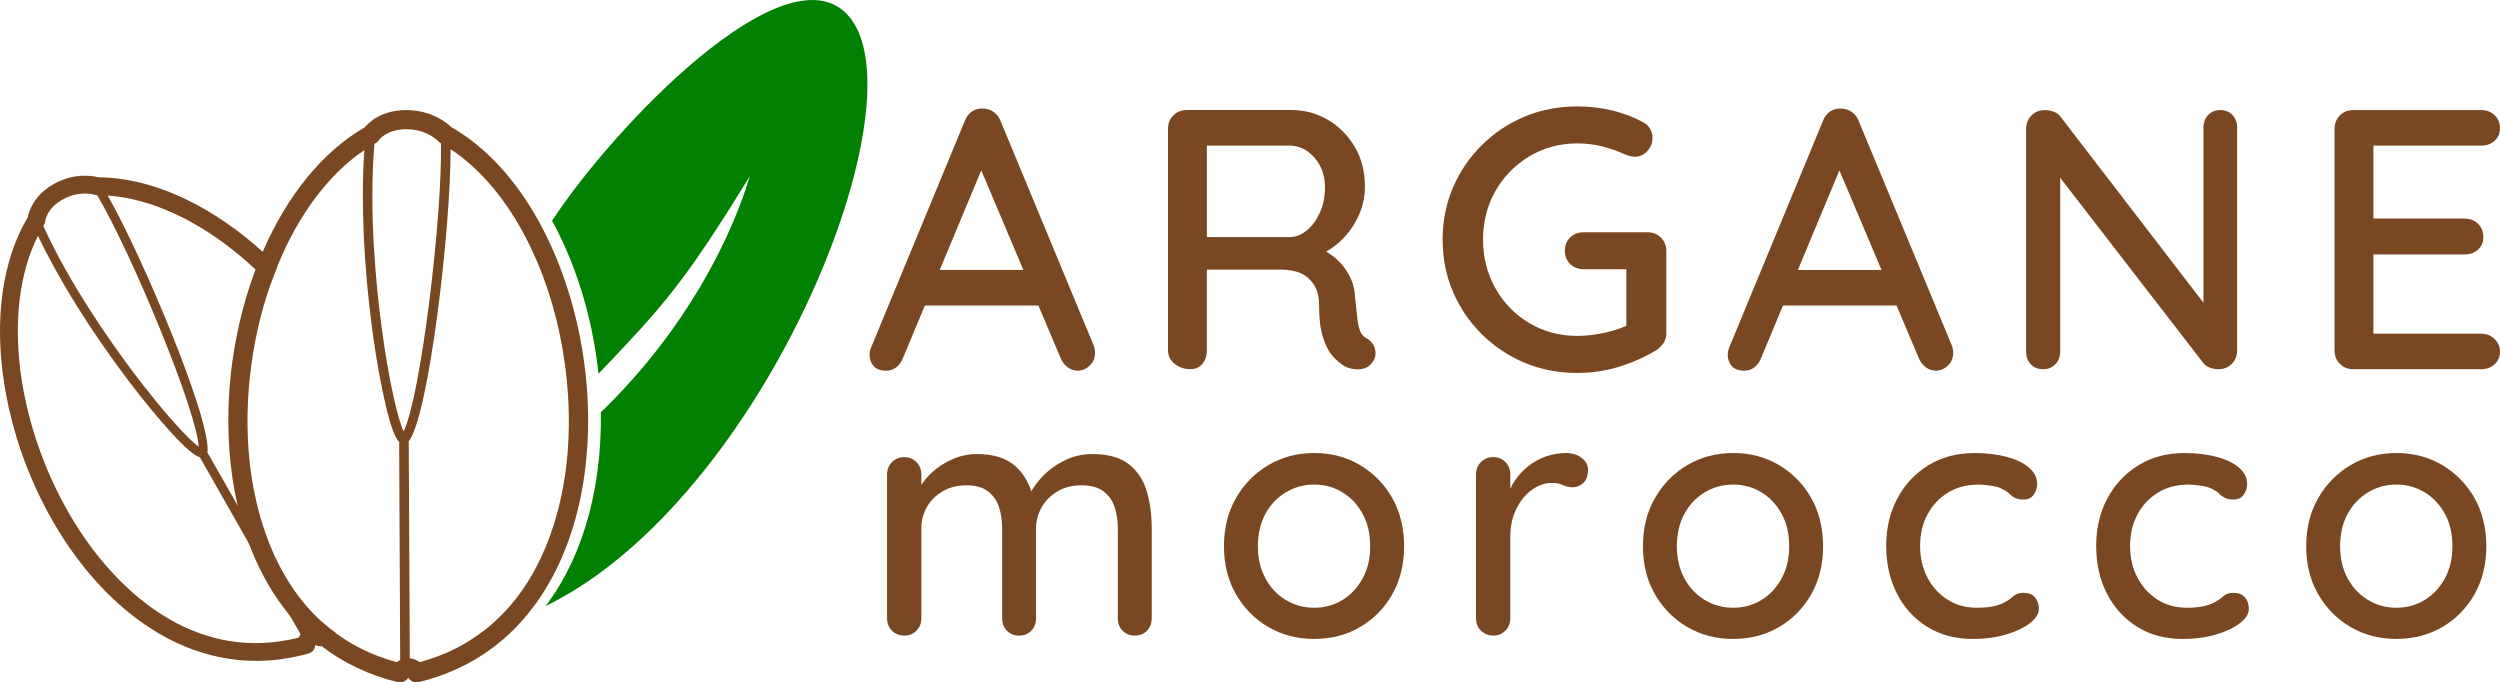 <?xml version="1.0" encoding="UTF-8"?><svg id="Layer_2" xmlns="http://www.w3.org/2000/svg" viewBox="0 0 937.81 256"><g id="Layer_1-2"><path d="M120.89,233.38c-.59.63-1.2,1.25-1.82,1.87-1.24-.18-2.51,0-3.68.53l-26.24-46.13-11.35-19.95h0c1.77-11.07-23.51-71.81-37.39-96.35,16.24,1.14,34.03,9.33,50.55,23.37,1.66,1.41,3.3,2.88,4.9,4.39,1.91,1.79,3.79,3.65,5.61,5.57.28-.8.56-1.58.85-2.36.57-1.55,1.17-3.07,1.78-4.58-1.81-1.81-3.67-3.58-5.56-5.29-1.07-.97-2.15-1.91-3.25-2.85-18.95-16.1-39.69-25-58.46-25.11-2.06-.53-8.96-1.79-16.64,2.52-7.49,4.21-9.32,10.15-9.76,12.45C.86,97.55-2.27,119.82,1.64,144.29c3.79,23.77,13.67,47.14,27.81,65.81,10.87,14.35,23.91,25.23,37.71,31.44,15.65,7.05,32.01,8.26,48.63,3.59,1.43-.4,2.41-1.69,2.45-3.16.72.42,1.57.54,2.35.39.34-.07.67-.19.97-.36.23-.13.44-.29.64-.47,1.36-1.27,2.66-2.57,3.9-3.91-1.84-1.34-3.57-2.75-5.21-4.23ZM16.5,84.38c.3-.49.46-.93.48-1.51.05-.44.72-4.77,6.49-8.01,6.29-3.53,11.62-1.9,11.81-1.84.35.12.72.18,1.09.18h.09c13.22,22.5,37.33,80.87,38.07,94.38-3.56-2.52-12.9-12.45-24.83-28.34-8.37-11.15-23.54-32.68-33.45-54.44.08-.14.16-.28.25-.42ZM112.06,239.19c-38.06,9.6-64.68-16.51-77.27-33.14-13.29-17.55-22.97-40.45-26.54-62.82-3.37-21.14-1.24-40.37,5.99-54.79,7.67,16.18,19.68,35.48,33.54,53.83,6.1,8.08,12.22,15.48,17.21,20.84,6.24,6.7,8.74,8.12,9.96,8.38l18.44,32.42,15.43,27.12,3.93,6.91c-.28.39-.51.81-.71,1.24Z" style="fill:#794721; stroke-width:0px;"/><path d="M220.6,155.26c-.07-4.81-.36-9.64-.87-14.47-1.4-13.29-4.44-26.51-9.05-38.97-2.43-6.57-5.23-12.74-8.37-18.44-8.77-16-20.14-28.35-33.01-35.69-1.64-1.58-7.43-6.39-16.86-6.39s-14.03,4.58-15.64,6.49c-15.63,8.97-29.01,25.36-38.25,46.65-.94,2.16-1.84,4.38-2.68,6.65-.1.24-.19.48-.28.72-8.93,24.18-11.99,51.18-8.6,76.03.55,4.03,1.27,7.97,2.16,11.79,1.15,4.96,2.57,9.72,4.26,14.27,3.19,8.58,7.31,16.36,12.27,23.09,1.02,1.39,2.08,2.73,3.16,4.03,3.57,4.26,7.49,8.04,11.75,11.32,8.28,6.39,17.85,10.93,28.6,13.54,1.55.38,3.15-.32,3.94-1.67.65,1.11,1.84,1.77,3.09,1.77.28,0,.57-.03.85-.1,17.58-4.27,31.98-13.67,42.81-27.95.24-.31.47-.62.71-.94,9.62-13.04,16.08-30.04,18.69-49.15,1.01-7.38,1.45-14.96,1.33-22.59ZM148.82,248.39c-8.92-2.43-16.42-6.17-22.72-10.78-1.84-1.34-3.57-2.75-5.21-4.23-18.31-16.49-24.63-40.66-26.8-56.5-3.08-22.56-.39-47.99,7.37-70.21.28-.8.56-1.58.85-2.36.57-1.55,1.17-3.07,1.78-4.58,7.92-19.31,19.29-34.45,32.58-43.42-1.33,19.14-.26,43.45,3.04,67.86,1.45,10.75,3.27,20.87,5.12,28.5,2.31,9.54,3.91,12.16,4.9,13.05l.39,81.88c-.47.22-.91.48-1.32.79ZM151.4,161.84c-2-4.22-5.51-18.38-8.3-39.49-1.96-14.81-4.81-42.87-2.64-68.39.15-.09.31-.18.45-.26.54-.31.93-.63,1.24-1.15.28-.38,3.18-4.07,10.27-4.07,7.72,0,11.84,4.33,11.99,4.49.26.29.57.54.92.74.03.01.05.03.08.05.53,27.95-7.62,95.1-14.02,108.09ZM212.16,176.88c-2.18,16-8.61,40.48-27.34,56.98-7.18,6.33-16.15,11.48-27.39,14.53-1.06-.81-2.34-1.32-3.71-1.43l-.39-81.43s0,0,0,0c7.46-9.4,15.76-79.38,15.69-109.57,11.29,7.43,21.21,19.3,28.84,34.4,2.23,4.39,4.26,9.05,6.07,13.95,5.08,13.74,8.18,28.83,9.14,43.78.33,5.14.41,10.26.22,15.3-.16,4.58-.54,9.1-1.14,13.5Z" style="fill:#794721; stroke-width:0px;"/><path d="M204.66,227.35c.24-.31.47-.62.71-.94,9.62-13.04,16.08-30.04,18.69-49.15,1.01-7.38,1.45-14.96,1.33-22.59,43.96-42.5,55.43-87.61,55.87-88.6-24.52,40.07-32.84,49.09-56.75,74.13-1.4-13.29-4.44-26.51-9.05-38.97-2.43-6.57-5.23-12.74-8.37-18.44,23.44-35.66,87.32-102.2,110.74-77.36,29.43,31.21-30.98,181.85-113.16,221.92Z" style="fill:#018001; stroke-width:0px;"/><path d="M338.71,134.33l8.23-19.72h42.59l8.34,19.72c.56,1.39,1.41,2.52,2.57,3.4,1.16.88,2.43,1.32,3.82,1.32,1.67,0,3.17-.62,4.51-1.87,1.34-1.25,2.01-2.89,2.01-4.93,0-.92-.19-1.85-.56-2.78l-34.86-84.02c-.56-1.48-1.44-2.64-2.64-3.47-1.2-.83-2.55-1.25-4.03-1.25-1.48-.09-2.85.28-4.1,1.11-1.25.83-2.15,2.04-2.71,3.61l-35.27,85.27c-.28.83-.42,1.58-.42,2.22,0,1.76.51,3.22,1.53,4.38,1.02,1.16,2.59,1.74,4.72,1.74,1.39,0,2.64-.42,3.75-1.25,1.11-.83,1.94-1.99,2.5-3.47ZM368.1,63.91l15.79,37.36h-31.39l15.6-37.36Z" style="fill:#794721; stroke-width:0px;"/><path d="M480.22,101.14c2.13,0,4.07.23,5.83.69,1.76.46,3.28,1.25,4.58,2.36,1.29,1.11,2.31,2.48,3.06,4.1.74,1.62,1.11,3.59,1.11,5.9,0,5,.46,9.03,1.39,12.08s2.13,5.44,3.61,7.15c1.48,1.71,3.01,3.03,4.58,3.96.83.46,1.9.81,3.19,1.04,1.29.23,2.59.18,3.89-.14s2.36-1.04,3.19-2.15c1.2-1.48,1.6-3.15,1.18-5-.42-1.85-1.46-3.24-3.12-4.17-1.21-.65-2.04-1.57-2.5-2.78-.46-1.2-.81-2.75-1.04-4.65-.23-1.9-.49-4.28-.76-7.15-.09-3.15-.76-5.99-2.01-8.54-1.25-2.55-2.94-4.77-5.07-6.67-1.18-1.05-2.49-1.97-3.89-2.78,2.32-1.29,4.46-2.92,6.39-4.93,2.5-2.59,4.49-5.55,5.97-8.89,1.48-3.33,2.22-6.85,2.22-10.55,0-5.65-1.27-10.62-3.82-14.93-2.55-4.3-5.9-7.68-10.07-10.14-4.17-2.45-8.75-3.68-13.75-3.68h-39.16c-2.04,0-3.73.67-5.07,2.01s-2.01,3.03-2.01,5.07v83.05c0,2.04.83,3.73,2.5,5.07,1.67,1.34,3.61,2.01,5.83,2.01,1.94,0,3.47-.67,4.58-2.01,1.11-1.34,1.67-3.03,1.67-5.07v-30.28h27.5ZM493.07,59.13c2.64,3.01,3.96,6.74,3.96,11.18,0,3.52-.65,6.69-1.94,9.51-1.3,2.82-2.92,5.02-4.86,6.6-1.94,1.58-3.98,2.41-6.11,2.5h-31.39v-34.3h30.97c3.61,0,6.74,1.51,9.37,4.51Z" style="fill:#794721; stroke-width:0px;"/><path d="M623.96,128.78c.74-1.02,1.11-2.27,1.11-3.75v-30.83c0-2.04-.67-3.73-2.01-5.07-1.34-1.34-3.03-2.01-5.07-2.01h-23.89c-2.04,0-3.73.65-5.07,1.94-1.34,1.3-2.01,2.96-2.01,5s.67,3.7,2.01,5c1.34,1.3,3.03,1.94,5.07,1.94h15.97v21.21c-2.28,1.05-4.95,1.93-8.06,2.61-3.61.79-7.04,1.18-10.28,1.18-6.67,0-12.69-1.6-18.05-4.79-5.37-3.19-9.61-7.54-12.71-13.05-3.1-5.51-4.65-11.6-4.65-18.26s1.55-12.85,4.65-18.26c3.1-5.42,7.34-9.74,12.71-12.98,5.37-3.24,11.39-4.86,18.05-4.86,3.24,0,6.34.37,9.3,1.11,2.96.74,5.74,1.71,8.33,2.92.65.28,1.3.51,1.94.69.65.19,1.3.28,1.94.28,1.85,0,3.42-.72,4.72-2.15,1.3-1.43,1.94-3.08,1.94-4.93,0-1.11-.28-2.2-.83-3.26-.56-1.06-1.44-1.92-2.64-2.57-3.52-1.94-7.38-3.42-11.6-4.44-4.21-1.02-8.59-1.53-13.12-1.53-7.13,0-13.73,1.27-19.79,3.82-6.06,2.55-11.41,6.11-16.04,10.69-4.63,4.58-8.24,9.88-10.83,15.9-2.59,6.02-3.89,12.55-3.89,19.58s1.3,13.56,3.89,19.58c2.59,6.02,6.2,11.32,10.83,15.9,4.63,4.58,9.98,8.15,16.04,10.69,6.06,2.54,12.66,3.82,19.79,3.82,5.46,0,10.71-.79,15.76-2.36,5.05-1.57,9.7-3.66,13.96-6.25.93-.65,1.76-1.48,2.5-2.5Z" style="fill:#794721; stroke-width:0px;"/><path d="M654.37,139.05c1.39,0,2.64-.42,3.75-1.25,1.11-.83,1.94-1.99,2.5-3.47l8.23-19.72h42.59l8.34,19.72c.56,1.39,1.41,2.52,2.57,3.4,1.16.88,2.43,1.32,3.82,1.32,1.67,0,3.17-.62,4.51-1.87,1.34-1.25,2.01-2.89,2.01-4.93,0-.92-.19-1.85-.56-2.78l-34.86-84.02c-.56-1.48-1.44-2.64-2.64-3.47-1.2-.83-2.55-1.25-4.03-1.25-1.48-.09-2.85.28-4.1,1.11-1.25.83-2.15,2.04-2.71,3.61l-35.27,85.27c-.28.83-.42,1.58-.42,2.22,0,1.76.51,3.22,1.53,4.38,1.02,1.16,2.59,1.74,4.72,1.74ZM690.01,63.92l15.79,37.36h-31.39l15.6-37.36Z" style="fill:#794721; stroke-width:0px;"/><path d="M826.71,136.41c.56.65,1.34,1.16,2.36,1.53,1.02.37,2.04.56,3.06.56,2.03,0,3.73-.67,5.07-2.01,1.34-1.34,2.01-3.03,2.01-5.07V47.81c0-1.85-.58-3.4-1.74-4.65-1.16-1.25-2.66-1.87-4.51-1.87-1.94,0-3.5.62-4.65,1.87-1.16,1.25-1.74,2.8-1.74,4.65v65.76l-53.61-69.78c-.56-.83-1.41-1.46-2.57-1.87-1.16-.42-2.25-.62-3.26-.62-2.04,0-3.73.67-5.07,2.01s-2.01,3.03-2.01,5.07v83.74c0,1.76.58,3.26,1.74,4.51,1.16,1.25,2.71,1.87,4.65,1.87s3.38-.62,4.58-1.87c1.2-1.25,1.81-2.75,1.81-4.51v-65.44l53.88,69.75Z" style="fill:#794721; stroke-width:0px;"/><path d="M930.73,125.17h-40.41v-29.72h34.16c2.04,0,3.73-.6,5.07-1.81,1.34-1.2,2.01-2.78,2.01-4.72s-.67-3.7-2.01-5c-1.34-1.3-3.03-1.94-5.07-1.94h-34.16v-27.36h40.41c2.04,0,3.73-.6,5.07-1.81,1.34-1.2,2.01-2.78,2.01-4.72s-.67-3.56-2.01-4.86c-1.34-1.3-3.03-1.94-5.07-1.94h-47.91c-2.04,0-3.73.67-5.07,2.01s-2.01,3.03-2.01,5.07v83.05c0,2.04.67,3.73,2.01,5.07,1.34,1.34,3.03,2.01,5.07,2.01h47.91c2.04,0,3.73-.62,5.07-1.87,1.34-1.25,2.01-2.85,2.01-4.79,0-1.76-.67-3.31-2.01-4.65-1.34-1.34-3.03-2.01-5.07-2.01Z" style="fill:#794721; stroke-width:0px;"/><path d="M423.38,174.08c-3.23-2.5-7.76-3.75-13.62-3.75-3.56,0-6.92.74-10.05,2.23-3.14,1.49-5.83,3.35-8.08,5.6-2.08,2.08-3.65,4.14-4.74,6.18-1.25-3.79-3.21-6.92-5.88-9.36-3.39-3.1-8.23-4.65-14.51-4.65-2.97,0-5.73.51-8.27,1.53-2.55,1.02-4.86,2.34-6.94,3.95-2.08,1.61-3.8,3.4-5.15,5.35-.18.26-.34.52-.51.78v-3.96c0-1.87-.62-3.41-1.85-4.64-1.23-1.23-2.74-1.85-4.52-1.85s-3.42.62-4.65,1.85c-1.23,1.23-1.85,2.78-1.85,4.64v53.96c0,1.87.61,3.42,1.85,4.64,1.23,1.23,2.78,1.85,4.65,1.85s3.29-.61,4.52-1.85c1.23-1.23,1.85-2.78,1.85-4.64v-33.73c0-2.97.7-5.66,2.1-8.08,1.4-2.42,3.37-4.37,5.92-5.85,2.55-1.48,5.47-2.23,8.78-2.23,3.48,0,6.19.75,8.15,2.23,1.95,1.49,3.33,3.44,4.14,5.85.81,2.42,1.21,5.11,1.21,8.08v33.73c0,1.87.59,3.42,1.78,4.64,1.19,1.23,2.71,1.85,4.58,1.85s3.39-.61,4.58-1.85c1.19-1.23,1.78-2.78,1.78-4.64v-33.6c0-2.97.72-5.68,2.16-8.15,1.44-2.46,3.44-4.43,5.98-5.92,2.55-1.48,5.51-2.23,8.91-2.23s6.21.75,8.21,2.23c1.99,1.49,3.39,3.46,4.2,5.92.81,2.46,1.21,5.18,1.21,8.15v33.6c0,1.87.59,3.42,1.78,4.64,1.19,1.23,2.71,1.85,4.58,1.85s3.39-.61,4.58-1.85c1.19-1.23,1.78-2.78,1.78-4.64v-33.73c0-5.17-.64-9.86-1.91-14.06-1.27-4.2-3.52-7.55-6.74-10.05Z" style="fill:#794721; stroke-width:0px;"/><path d="M510.17,174.46c-5.09-3.01-10.82-4.52-17.18-4.52s-12.09,1.51-17.18,4.52c-5.09,3.01-9.14,7.13-12.15,12.35-3.01,5.22-4.52,11.26-4.52,18.13s1.51,12.79,4.52,18.01c3.01,5.22,7.06,9.31,12.15,12.28,5.09,2.97,10.82,4.45,17.18,4.45s12.09-1.48,17.18-4.45c5.09-2.97,9.12-7.06,12.09-12.28,2.97-5.22,4.45-11.22,4.45-18.01s-1.49-12.92-4.45-18.13c-2.97-5.22-7-9.33-12.09-12.35ZM511.19,216.9c-1.87,3.48-4.39,6.19-7.57,8.15-3.18,1.95-6.73,2.93-10.63,2.93s-7.47-.97-10.69-2.93c-3.23-1.95-5.77-4.67-7.64-8.15-1.87-3.48-2.8-7.47-2.8-11.96s.93-8.72,2.8-12.15c1.87-3.44,4.41-6.13,7.64-8.08,3.22-1.95,6.79-2.93,10.69-2.93s7.45.98,10.63,2.93c3.18,1.95,5.71,4.65,7.57,8.08,1.86,3.44,2.8,7.49,2.8,12.15s-.93,8.49-2.8,11.96Z" style="fill:#794721; stroke-width:0px;"/><path d="M593.27,171.72c-1.61-1.19-3.52-1.78-5.73-1.78-2.63,0-5.15.43-7.57,1.27-2.42.85-4.6,2.04-6.55,3.56-1.95,1.53-3.63,3.31-5.03,5.35-.71,1.03-1.32,2.1-1.85,3.22v-5.38c0-1.87-.62-3.41-1.84-4.64-1.23-1.23-2.74-1.85-4.52-1.85-1.87,0-3.42.62-4.64,1.85-1.23,1.23-1.85,2.78-1.85,4.64v53.96c0,1.87.61,3.42,1.85,4.64,1.23,1.23,2.78,1.85,4.64,1.85s3.29-.61,4.52-1.85c1.23-1.23,1.84-2.78,1.84-4.64v-30.54c0-3.05.45-5.81,1.34-8.27.89-2.46,2.1-4.6,3.63-6.43,1.53-1.82,3.22-3.2,5.09-4.14,1.87-.93,3.69-1.4,5.47-1.4,1.61,0,3.01.28,4.2.83,1.19.55,2.42.83,3.69.83,1.44,0,2.76-.53,3.95-1.59,1.19-1.06,1.78-2.74,1.78-5.03,0-1.78-.81-3.27-2.42-4.45Z" style="fill:#794721; stroke-width:0px;"/><path d="M667.34,174.46c-5.09-3.01-10.82-4.52-17.18-4.52s-12.09,1.51-17.18,4.52c-5.09,3.01-9.14,7.13-12.15,12.35-3.01,5.22-4.52,11.26-4.52,18.13s1.51,12.79,4.52,18.01c3.01,5.22,7.06,9.31,12.15,12.28,5.09,2.97,10.82,4.45,17.18,4.45s12.09-1.48,17.18-4.45c5.09-2.97,9.12-7.06,12.09-12.28,2.97-5.22,4.45-11.22,4.45-18.01s-1.49-12.92-4.45-18.13c-2.97-5.22-7-9.33-12.09-12.35ZM668.36,216.9c-1.87,3.48-4.39,6.19-7.57,8.15-3.18,1.95-6.73,2.93-10.63,2.93s-7.47-.97-10.69-2.93c-3.23-1.95-5.77-4.67-7.64-8.15-1.87-3.48-2.8-7.47-2.8-11.96s.93-8.72,2.8-12.15c1.86-3.44,4.41-6.13,7.64-8.08,3.22-1.95,6.79-2.93,10.69-2.93s7.44.98,10.63,2.93c3.18,1.95,5.71,4.65,7.57,8.08,1.87,3.44,2.8,7.49,2.8,12.15s-.93,8.49-2.8,11.96Z" style="fill:#794721; stroke-width:0px;"/><path d="M759.1,222.38c-1.61,0-2.86.4-3.75,1.21-.89.81-2.02,1.59-3.37,2.36-1.1.59-2.48,1.08-4.14,1.46s-3.71.57-6.17.57c-4.24,0-7.95-1.02-11.14-3.06-3.18-2.04-5.68-4.79-7.51-8.27-1.83-3.48-2.74-7.42-2.74-11.84s.91-8.34,2.74-11.77c1.82-3.44,4.37-6.17,7.64-8.21,3.27-2.04,7.15-3.05,11.64-3.05,1.36,0,2.97.15,4.84.45,1.87.3,3.27.74,4.2,1.34,1.02.51,1.85,1.08,2.48,1.72s1.36,1.15,2.16,1.53c.81.38,1.85.57,3.12.57,1.7,0,2.97-.61,3.82-1.85.85-1.23,1.27-2.57,1.27-4.01,0-2.29-1-4.3-2.99-6.05-1.99-1.74-4.77-3.1-8.34-4.07-3.56-.97-7.64-1.46-12.22-1.46-6.53,0-12.28,1.53-17.24,4.58-4.96,3.05-8.84,7.19-11.64,12.41-2.8,5.22-4.2,11.18-4.2,17.88s1.34,12.56,4.01,17.82c2.67,5.26,6.45,9.42,11.33,12.47,4.88,3.05,10.58,4.58,17.12,4.58,4.58,0,8.74-.55,12.47-1.66,3.73-1.1,6.72-2.52,8.97-4.26,2.25-1.74,3.37-3.54,3.37-5.41,0-1.7-.49-3.12-1.46-4.26-.98-1.15-2.4-1.72-4.26-1.72Z" style="fill:#794721; stroke-width:0px;"/><path d="M837.88,222.38c-1.61,0-2.86.4-3.76,1.21-.89.81-2.02,1.59-3.37,2.36-1.1.59-2.48,1.08-4.14,1.46s-3.71.57-6.17.57c-4.24,0-7.96-1.02-11.14-3.06-3.18-2.04-5.69-4.79-7.51-8.27-1.83-3.48-2.74-7.42-2.74-11.84s.91-8.34,2.74-11.77c1.82-3.44,4.37-6.17,7.64-8.21,3.27-2.04,7.15-3.05,11.65-3.05,1.36,0,2.97.15,4.83.45,1.87.3,3.27.74,4.2,1.34,1.02.51,1.85,1.08,2.48,1.72s1.36,1.15,2.16,1.53,1.85.57,3.12.57c1.7,0,2.97-.61,3.82-1.85.85-1.23,1.27-2.57,1.27-4.01,0-2.29-1-4.3-2.99-6.05-1.99-1.74-4.77-3.1-8.33-4.07-3.56-.97-7.64-1.46-12.22-1.46-6.53,0-12.28,1.53-17.24,4.58s-8.84,7.19-11.65,12.41c-2.8,5.22-4.2,11.18-4.2,17.88s1.34,12.56,4.01,17.82c2.67,5.26,6.45,9.42,11.33,12.47,4.88,3.05,10.58,4.58,17.12,4.58,4.58,0,8.74-.55,12.47-1.66,3.73-1.1,6.72-2.52,8.97-4.26,2.25-1.74,3.37-3.54,3.37-5.41,0-1.7-.49-3.12-1.46-4.26-.98-1.15-2.4-1.72-4.26-1.72Z" style="fill:#794721; stroke-width:0px;"/><path d="M916.14,174.46c-5.09-3.01-10.82-4.52-17.18-4.52s-12.09,1.51-17.18,4.52c-5.09,3.01-9.14,7.13-12.15,12.35-3.01,5.22-4.52,11.26-4.52,18.13s1.51,12.79,4.52,18.01c3.01,5.22,7.06,9.31,12.15,12.28,5.09,2.97,10.82,4.45,17.18,4.45s12.09-1.48,17.18-4.45c5.09-2.97,9.12-7.06,12.09-12.28,2.97-5.22,4.45-11.22,4.45-18.01s-1.49-12.92-4.45-18.13c-2.97-5.22-7-9.33-12.09-12.35ZM917.16,216.9c-1.87,3.48-4.39,6.19-7.57,8.15-3.18,1.95-6.73,2.93-10.63,2.93s-7.47-.97-10.69-2.93c-3.23-1.95-5.77-4.67-7.64-8.15-1.87-3.48-2.8-7.47-2.8-11.96s.93-8.72,2.8-12.15c1.87-3.44,4.41-6.13,7.64-8.08,3.22-1.95,6.79-2.93,10.69-2.93s7.45.98,10.63,2.93c3.18,1.95,5.71,4.65,7.57,8.08,1.87,3.44,2.8,7.49,2.8,12.15s-.93,8.49-2.8,11.96Z" style="fill:#794721; stroke-width:0px;"/></g></svg>